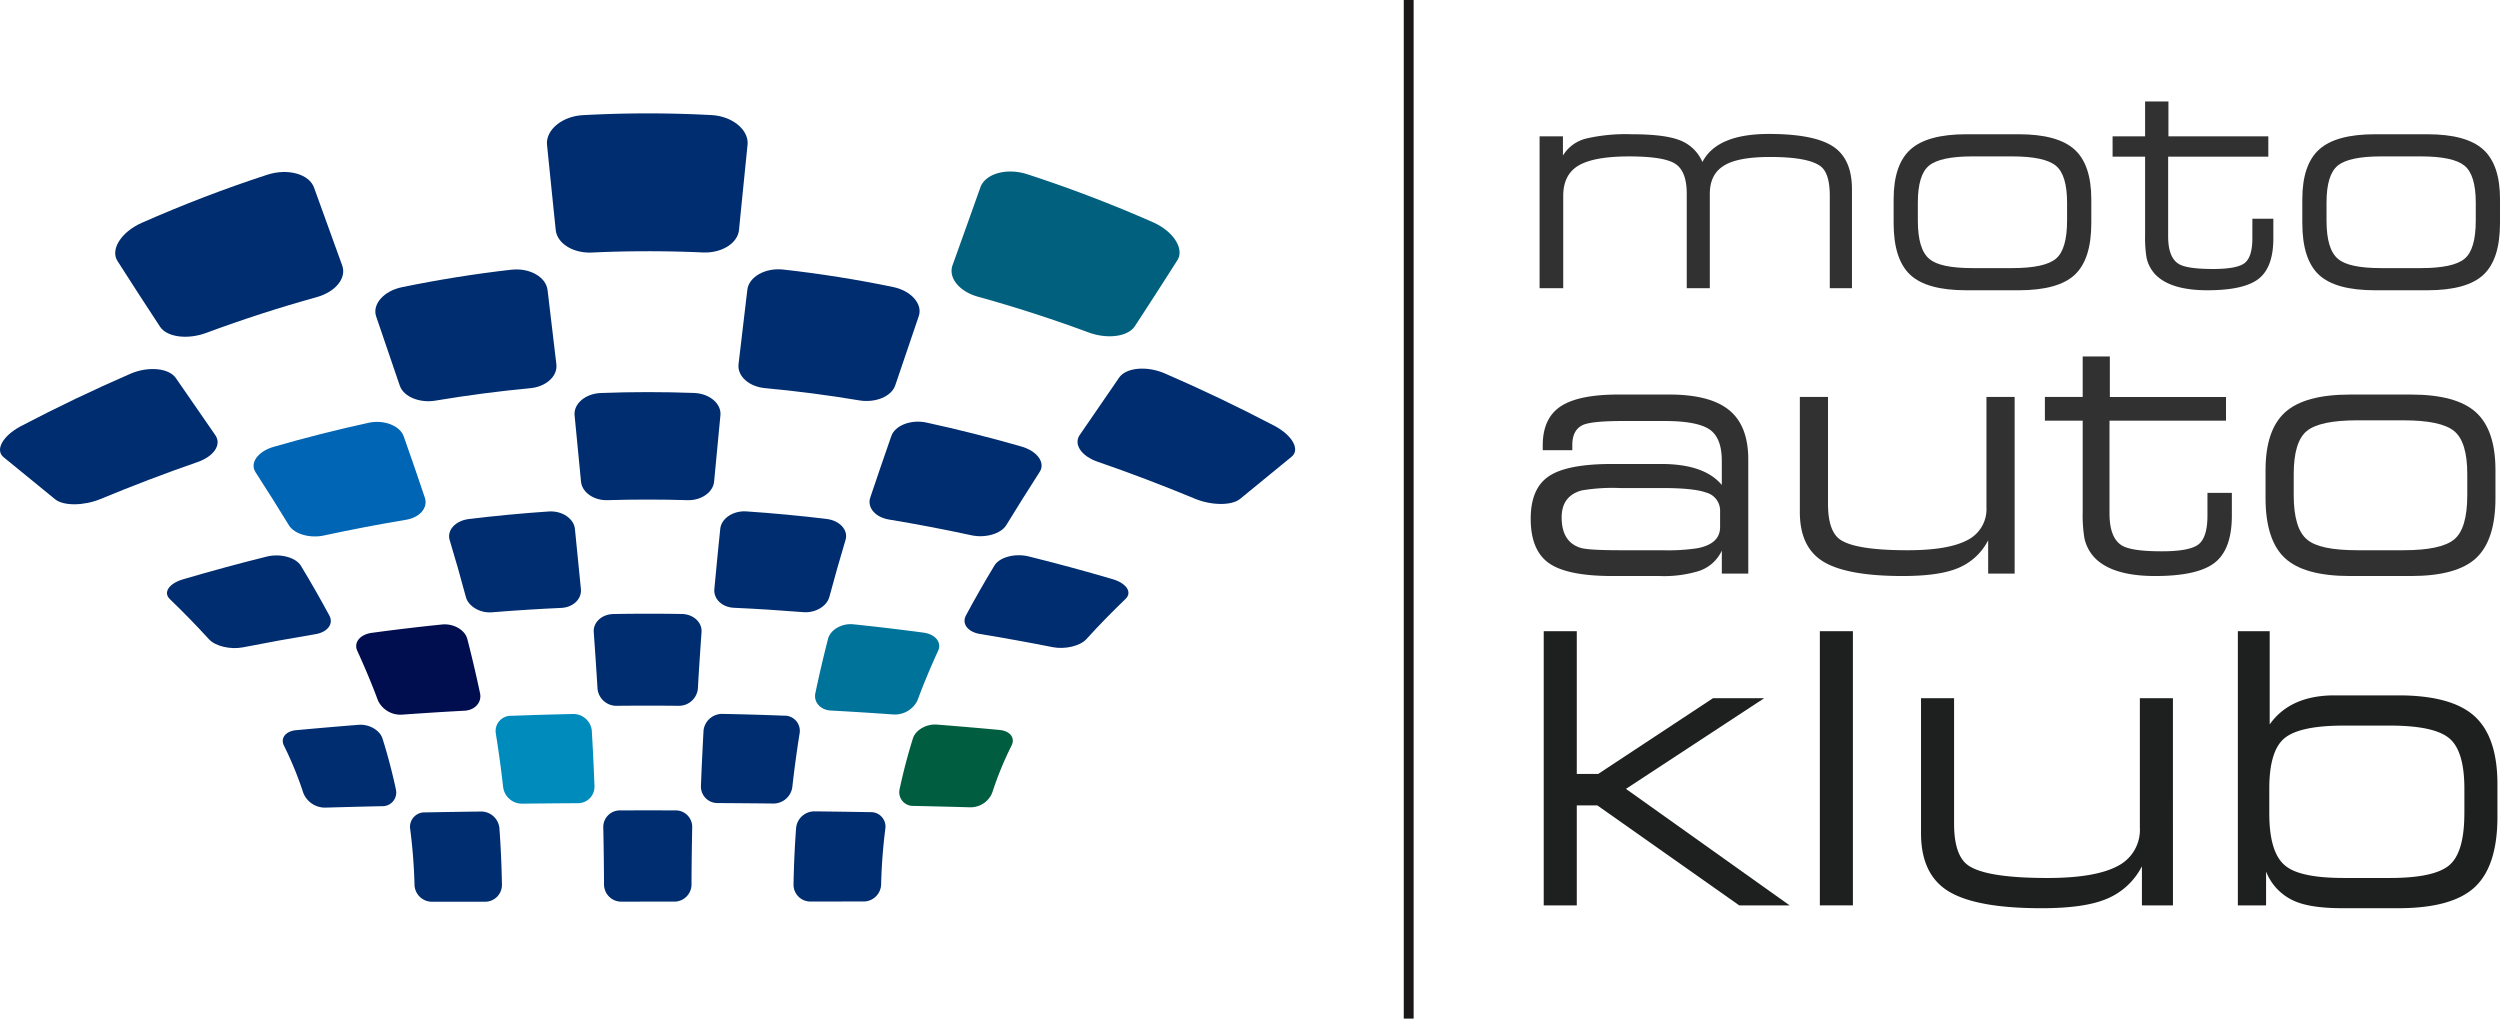 <svg id="Warstwa_1" data-name="Warstwa 1" xmlns="http://www.w3.org/2000/svg" viewBox="0 0 534.462 217.756">
  <defs>
    <style>
      .cls-1 {
        fill: #002d6f;
      }

      .cls-2 {
        fill: #000e4f;
      }

      .cls-3 {
        fill: #0065b4;
      }

      .cls-4 {
        fill: #008bbd;
      }

      .cls-5 {
        fill: #005d3f;
      }

      .cls-6 {
        fill: #00739a;
      }

      .cls-7 {
        fill: #00607d;
      }

      .cls-8 {
        fill: none;
        stroke: #191717;
        stroke-width: 2.109px;
      }

      .cls-9 {
        fill: #313132;
      }

      .cls-10 {
        fill: #1e1f1f;
      }
    </style>
  </defs>
  <title>be0d750a-28f5-4f09-9d0e-226d926d7082</title>
  <g>
    <path class="cls-1" d="M57.079,37.375Q43.63,41.762,30.323,47.63c-4.464,1.978-6.779,5.759-5.2,8.18q4.659,7.3,9.1,14.052c1.5,2.248,5.913,2.771,9.85,1.31Q55.9,66.793,67.728,63.517c3.92-1.09,6.4-4.011,5.443-6.723-1.944-5.33-3.931-10.868-6.016-16.635-.991-2.906-5.561-4.268-10.076-2.784" transform="translate(0)"/>
    <path class="cls-1" d="M102.827,173.491q-5.994.077-11.984.186a3.088,3.088,0,0,0-3.153,3.555,115.981,115.981,0,0,1,.924,11.828,3.734,3.734,0,0,0,3.593,3.716H103.82a3.6,3.6,0,0,0,3.488-3.744q-.111-6.086-.544-12.009a3.927,3.927,0,0,0-3.937-3.532" transform="translate(0)"/>
    <path class="cls-2" d="M94.459,133.511q-7.452.756-14.993,1.784c-2.535.352-3.908,2.109-3.071,3.865,1.618,3.554,3.113,7.094,4.437,10.664a5.335,5.335,0,0,0,5.209,2.951c4.449-.319,8.867-.6,13.285-.838,2.2-.12,3.7-1.777,3.307-3.707q-1.221-5.769-2.719-11.6c-.5-1.959-2.954-3.391-5.455-3.119" transform="translate(0)"/>
    <path class="cls-3" d="M78.737,90.4q-10.085,2.2-20.223,5.12c-3.435.995-5.149,3.484-3.891,5.422,2.506,3.886,4.9,7.663,7.162,11.389,1.16,1.856,4.494,2.794,7.433,2.153q8.867-1.914,17.6-3.366c2.9-.472,4.715-2.549,4.019-4.683q-2.145-6.4-4.529-13.144c-.785-2.265-4.195-3.64-7.575-2.891" transform="translate(0)"/>
    <path class="cls-1" d="M27.824,79.929Q16.13,85,4.451,91.114c-3.91,2.081-5.559,5.122-3.665,6.64,3.751,3.075,7.433,6.055,11.02,9,1.809,1.448,6.136,1.379,9.614-.045q10.473-4.34,20.815-7.929c3.463-1.195,5.177-3.688,3.83-5.7Q41.986,87.141,37.6,80.834c-1.451-2.132-5.851-2.617-9.778-.905" transform="translate(0)"/>
    <path class="cls-1" d="M56.985,119q-8.858,2.2-17.893,4.861c-3.02.9-4.264,2.842-2.758,4.24q4.438,4.278,8.393,8.619c1.339,1.421,4.525,2.18,7.138,1.683q7.857-1.54,15.575-2.826c2.564-.418,3.922-2.187,2.993-3.941-1.894-3.524-3.916-7.065-6.086-10.652-1.072-1.8-4.4-2.726-7.362-1.984" transform="translate(0)"/>
    <path class="cls-1" d="M76.667,154.955c-4.445.348-8.9.74-13.393,1.149-2.248.226-3.376,1.719-2.553,3.334a74.939,74.939,0,0,1,4.131,10.107,4.987,4.987,0,0,0,4.664,3.111c4.047-.112,8.087-.222,12.126-.306a2.93,2.93,0,0,0,3.013-3.5c-.793-3.715-1.744-7.349-2.876-10.944-.557-1.8-2.881-3.138-5.112-2.948" transform="translate(0)"/>
    <path class="cls-1" d="M144.442,173.252q-5.96-.019-11.94,0a3.546,3.546,0,0,0-3.53,3.652c.087,4,.137,8.024.16,12.113a3.685,3.685,0,0,0,3.537,3.741c3.882,0,7.745-.006,11.623-.006A3.679,3.679,0,0,0,147.835,189c.013-4.089.076-8.123.148-12.114a3.529,3.529,0,0,0-3.541-3.638" transform="translate(0)"/>
    <path class="cls-1" d="M145.787,131.263q-7.335-.126-14.664.008c-2.472.049-4.342,1.8-4.188,3.855.295,4.119.565,8.167.81,12.172a4.063,4.063,0,0,0,4.183,3.593q6.532-.066,13.075,0a4.077,4.077,0,0,0,4.188-3.616c.225-4,.5-8.037.784-12.153.158-2.046-1.721-3.815-4.188-3.859" transform="translate(0)"/>
    <path class="cls-1" d="M148.4,84.01q-9.968-.37-19.947.008c-3.357.129-5.86,2.345-5.613,4.787q.734,7.3,1.371,14.169c.229,2.3,2.758,4.036,5.626,3.954q8.6-.257,17.207,0c2.862.072,5.386-1.664,5.62-3.954.42-4.593.883-9.312,1.349-14.181.256-2.44-2.275-4.661-5.613-4.783" transform="translate(0)"/>
    <path class="cls-1" d="M152.061,24.6a255.86,255.86,0,0,0-27.4.015c-4.593.246-8.051,3.258-7.71,6.4q.955,9.435,1.856,18.16c.329,2.934,3.8,5,7.739,4.812q11.849-.546,23.7-.016c3.95.179,7.438-1.892,7.742-4.815.575-5.824,1.187-11.863,1.822-18.166.339-3.151-3.149-6.152-7.75-6.39" transform="translate(0)"/>
    <path class="cls-1" d="M190.889,61.346q-11.708-2.407-23.413-3.718c-3.933-.44-7.409,1.6-7.71,4.344-.654,5.5-1.278,10.78-1.881,15.89-.278,2.572,2.252,4.793,5.626,5.109q10.119.933,20.261,2.634c3.363.544,6.79-.818,7.61-3.2,1.609-4.772,3.29-9.694,5.03-14.806.9-2.539-1.573-5.447-5.523-6.25" transform="translate(0)"/>
    <path class="cls-4" d="M122.349,152.648c-4.312.089-8.656.219-12.994.38a3.258,3.258,0,0,0-3.374,3.682c.624,3.844,1.147,7.7,1.588,11.593a4.063,4.063,0,0,0,4.006,3.511q6-.069,12-.105a3.514,3.514,0,0,0,3.517-3.652c-.153-3.961-.339-7.906-.575-11.868a3.969,3.969,0,0,0-4.165-3.541" transform="translate(0)"/>
    <path class="cls-1" d="M117.311,109.345q-8.531.576-17.108,1.62c-2.889.366-4.692,2.42-4.074,4.489,1.25,4.146,2.416,8.209,3.477,12.216.552,1.982,3.028,3.423,5.516,3.235,4.99-.409,9.947-.723,14.9-.943,2.478-.122,4.361-1.891,4.169-4.006q-.6-6.285-1.282-12.876c-.213-2.208-2.739-3.931-5.6-3.735" transform="translate(0)"/>
    <path class="cls-1" d="M109.33,57.655Q97.624,58.993,85.914,61.4c-3.93.81-6.379,3.713-5.493,6.261q2.619,7.652,5.051,14.8c.828,2.378,4.247,3.749,7.621,3.186q10.146-1.7,20.248-2.653c3.368-.3,5.9-2.549,5.605-5.107-.6-5.1-1.232-10.384-1.885-15.879-.325-2.752-3.779-4.793-7.731-4.344" transform="translate(0)"/>
    <path class="cls-1" d="M237.841,123.809q-9.035-2.653-17.9-4.848c-2.963-.746-6.318.173-7.37,1.98-2.163,3.587-4.19,7.121-6.075,10.647-.939,1.765.426,3.524,3,3.948q7.734,1.267,15.6,2.824c2.608.5,5.795-.254,7.129-1.692,2.628-2.908,5.433-5.763,8.385-8.618,1.5-1.4.265-3.343-2.769-4.241" transform="translate(0)"/>
    <path class="cls-1" d="M272.412,91.012q-11.685-6.114-23.38-11.174c-3.922-1.7-8.346-1.234-9.784.9-2.9,4.224-5.723,8.3-8.437,12.282-1.339,2,.4,4.5,3.838,5.691,6.912,2.379,13.841,5.019,20.844,7.919,3.484,1.436,7.8,1.5,9.6.04q5.38-4.41,11.009-9.013c1.888-1.506.241-4.574-3.69-6.647" transform="translate(0)"/>
    <path class="cls-5" d="M213.7,156.054q-6.741-.627-13.407-1.149c-2.234-.173-4.562,1.149-5.123,2.95-1.124,3.591-2.072,7.227-2.865,10.934a2.928,2.928,0,0,0,3.019,3.5q6.056.134,12.132.3a4.99,4.99,0,0,0,4.662-3.109,73.15,73.15,0,0,1,4.138-10.094c.816-1.626-.293-3.119-2.556-3.33" transform="translate(0)"/>
    <path class="cls-1" d="M167.606,153c-4.359-.173-8.694-.291-13.022-.377a4.005,4.005,0,0,0-4.177,3.544c-.217,3.973-.407,7.917-.559,11.885a3.526,3.526,0,0,0,3.513,3.63q6.014.035,12.008.1a4.068,4.068,0,0,0,4.017-3.516q.651-5.823,1.575-11.585A3.246,3.246,0,0,0,167.606,153" transform="translate(0)"/>
    <path class="cls-1" d="M176.693,110.937c-5.732-.685-11.419-1.223-17.1-1.607-2.874-.2-5.4,1.52-5.615,3.728-.449,4.4-.88,8.688-1.263,12.9-.19,2.1,1.682,3.873,4.173,3.977q7.43.34,14.9.938c2.491.194,4.971-1.246,5.511-3.241,1.062-4,2.233-8.06,3.462-12.2.637-2.067-1.185-4.151-4.074-4.49" transform="translate(0)"/>
    <path class="cls-1" d="M186.13,173.625c-4.011-.065-8-.126-12-.167a3.921,3.921,0,0,0-3.931,3.53c-.3,3.948-.474,7.936-.552,12.016a3.6,3.6,0,0,0,3.5,3.73c3.88,0,7.756-.01,11.626-.01a3.76,3.76,0,0,0,3.6-3.72,115.521,115.521,0,0,1,.9-11.836,3.092,3.092,0,0,0-3.142-3.543" transform="translate(0)"/>
    <path class="cls-6" d="M197.476,135.252q-7.566-1.012-15.023-1.784c-2.494-.264-4.943,1.168-5.436,3.131-1,3.891-1.9,7.748-2.708,11.6-.4,1.923,1.116,3.595,3.305,3.7,4.413.241,8.833.521,13.289.837a5.374,5.374,0,0,0,5.221-2.958c1.325-3.568,2.8-7.1,4.429-10.647.816-1.77-.542-3.526-3.077-3.874" transform="translate(0)"/>
    <path class="cls-1" d="M218.369,95.46q-10.163-2.913-20.246-5.109c-3.38-.751-6.8.622-7.573,2.876-1.575,4.527-3.087,8.905-4.514,13.173-.69,2.136,1.134,4.205,4.042,4.675q8.749,1.443,17.623,3.364c2.939.632,6.271-.306,7.418-2.162,2.263-3.718,4.663-7.507,7.149-11.391,1.27-1.934-.472-4.431-3.9-5.426" transform="translate(0)"/>
    <path class="cls-7" d="M246.452,47.5a283.763,283.763,0,0,0-26.783-10.23c-4.5-1.482-9.072-.1-10.082,2.8-2.048,5.776-4.036,11.311-5.953,16.655-.949,2.707,1.529,5.63,5.453,6.71q11.843,3.27,23.669,7.648c3.943,1.441,8.352.928,9.847-1.335q4.433-6.768,9.077-14.075c1.573-2.406-.747-6.206-5.228-8.176" transform="translate(0)"/>
    <line class="cls-8" x1="301.159" x2="301.159" y2="217.756"/>
    <path class="cls-9" d="M395.919,61.613h-4.738V41.839q0-4.93-2.086-6.381-2.717-1.9-10.677-1.9-6.762,0-9.727,1.77-3.16,1.834-3.159,6.128V61.613H360.6V41.4q0-4.738-2.4-6.349t-9.92-1.611q-7.452,0-10.769,1.927T334.194,41.9V61.613h-5.053V29.14h4.992v4.108a8.055,8.055,0,0,1,5.118-3.665,37.676,37.676,0,0,1,9.476-.886q6.758,0,9.981,1.139a8.6,8.6,0,0,1,5.244,4.8q3.094-6,14.213-6,9.6,0,13.678,2.655t4.076,9.158Z" transform="translate(0)"/>
    <path class="cls-9" d="M447.089,47.713q0,7.71-3.536,11.025t-12,3.317H420.367q-8.468,0-12-3.317t-3.538-11.025V42.6q0-7.393,3.6-10.646t11.94-3.253H431.55q8.34,0,11.939,3.253t3.6,10.646Zm-5.179-.531V43.317q0-5.953-2.431-7.916t-9.319-1.966h-8.467q-6.885,0-9.287,1.966t-2.4,7.916v3.865q0,6.143,2.463,8.171,2.277,1.965,9.223,1.964h8.467q6.949,0,9.348-1.995t2.4-8.14" transform="translate(0)"/>
    <path class="cls-9" d="M486.006,50.935q0,6.194-3.127,8.654t-10.962,2.465q-7.7,0-10.992-3.222a7.522,7.522,0,0,1-2.023-3.726,26.8,26.8,0,0,1-.314-4.865V33.5H451.64V29.139h6.948V21.685h4.991v7.454h21.354V33.5H463.516V50.557q0,4.487,2.273,5.875,1.771,1.073,7.33,1.074,5.242,0,6.822-1.327t1.58-5.244V46.766h4.485Z" transform="translate(0)"/>
    <path class="cls-9" d="M534.462,47.713q0,7.71-3.538,11.025t-12,3.317H507.738q-8.468,0-12-3.317T492.2,47.713V42.6q0-7.393,3.6-10.646t11.94-3.253h11.185q8.334,0,11.94,3.253t3.6,10.646Zm-5.181-.531V43.317q0-5.953-2.429-7.916t-9.321-1.966h-8.464q-6.889,0-9.29,1.966t-2.4,7.916v3.865q0,6.143,2.465,8.171,2.274,1.965,9.224,1.964h8.464q6.949,0,9.35-1.995t2.4-8.14" transform="translate(0)"/>
    <path class="cls-9" d="M373.756,122.631H368.1v-4.924a8.235,8.235,0,0,1-4.85,4.35,25.5,25.5,0,0,1-8.452,1.088H344.735q-9.7,0-13.6-2.756t-3.893-9.512q0-6.47,3.893-9.076t13.445-2.609h10.582q9.183,0,12.933,4.483V98.53q0-5-2.682-6.761T355.9,90.006h-8.964q-6.467,0-8.45.808-2.351,1.032-2.351,4.336v1.1h-6.32v-1.03q0-5.8,3.821-8.337t12.345-2.537h10.874q8.74,0,12.821,3.342t4.077,10.546Zm-6.025-9.947v-3.326a4,4,0,0,0-3.005-4.061q-2.642-.965-9.386-.962h-9.017a39.166,39.166,0,0,0-8.209.517q-4.259,1.184-4.256,5.763,0,5.246,4.034,6.5,1.611.516,8.431.517h9.017a41.86,41.86,0,0,0,7.625-.443q4.767-.961,4.766-4.506" transform="translate(0)"/>
    <path class="cls-9" d="M430.7,122.631h-5.66V115.5a12.588,12.588,0,0,1-6.832,6.1q-3.968,1.543-11.461,1.544-11.834,0-16.9-3.05t-5.069-10.617V84.863H390.8v22.832q0,5.741,2.493,7.583,3.223,2.356,14.517,2.355,8.719,0,12.793-2.17a7.387,7.387,0,0,0,4.07-7.032V84.863H430.7Z" transform="translate(0)"/>
    <path class="cls-9" d="M477.137,110.213q0,7.2-3.638,10.065t-12.747,2.868q-8.964,0-12.785-3.749a8.742,8.742,0,0,1-2.352-4.334,30.925,30.925,0,0,1-.367-5.658V89.933h-8.08V84.864h8.08V76.2h5.806v8.669h24.833v5.069H450.98v19.839q0,5.217,2.647,6.835,2.052,1.25,8.523,1.248,6.093,0,7.933-1.543t1.837-6.1v-4.85h5.217Z" transform="translate(0)"/>
    <path class="cls-9" d="M533.492,106.466q0,8.964-4.114,12.821t-13.96,3.859H502.413q-9.848,0-13.96-3.859t-4.114-12.821v-5.953q0-8.6,4.186-12.379t13.888-3.785h13.005q9.7,0,13.888,3.785t4.186,12.379Zm-6.025-.618v-4.5q0-6.924-2.828-9.209T513.8,89.859h-9.845q-8.013,0-10.8,2.284t-2.792,9.209v4.5q0,7.142,2.865,9.5,2.645,2.281,10.728,2.28H513.8q8.082,0,10.875-2.318t2.79-9.466" transform="translate(0)"/>
    <polygon class="cls-10" points="382.593 193.555 371.819 193.555 341.487 172.183 337.093 172.183 337.093 193.555 330.026 193.555 330.026 134.94 337.093 134.94 337.093 165.462 341.66 165.462 366.218 149.261 377.163 149.261 347.605 168.651 382.593 193.555"/>
    <rect class="cls-10" x="389.056" y="134.94" width="7.066" height="58.615"/>
    <path class="cls-10" d="M464.544,193.555H457.91V185.2a14.791,14.791,0,0,1-8.015,7.153q-4.653,1.809-13.444,1.811-13.877,0-19.82-3.576t-5.947-12.455V149.261h7.067v26.777q0,6.737,2.923,8.892Q424.46,187.7,437.7,187.7q10.233,0,15-2.546a8.666,8.666,0,0,0,4.77-8.249V149.261h7.069Z" transform="translate(0)"/>
    <path class="cls-10" d="M533.914,174.6q0,10.515-4.825,15.036t-16.375,4.525H500.823q-6.9,0-10.341-1.55a11.39,11.39,0,0,1-6.031-6.292v7.237h-6.034V134.939h6.81v19.926q4.391-6.207,13.873-6.206h13.614q11.378,0,16.286,4.439t4.914,14.518Zm-7.067-.725V168.6q0-8.117-3.275-10.8T510.9,155.122H501.08q-9.391,0-12.667,2.678t-3.273,10.8v5.274q0,8.376,3.359,11.145,3.1,2.676,12.581,2.678H510.9q9.48,0,12.711-2.72t3.231-11.1" transform="translate(0)"/>
  </g>
</svg>
